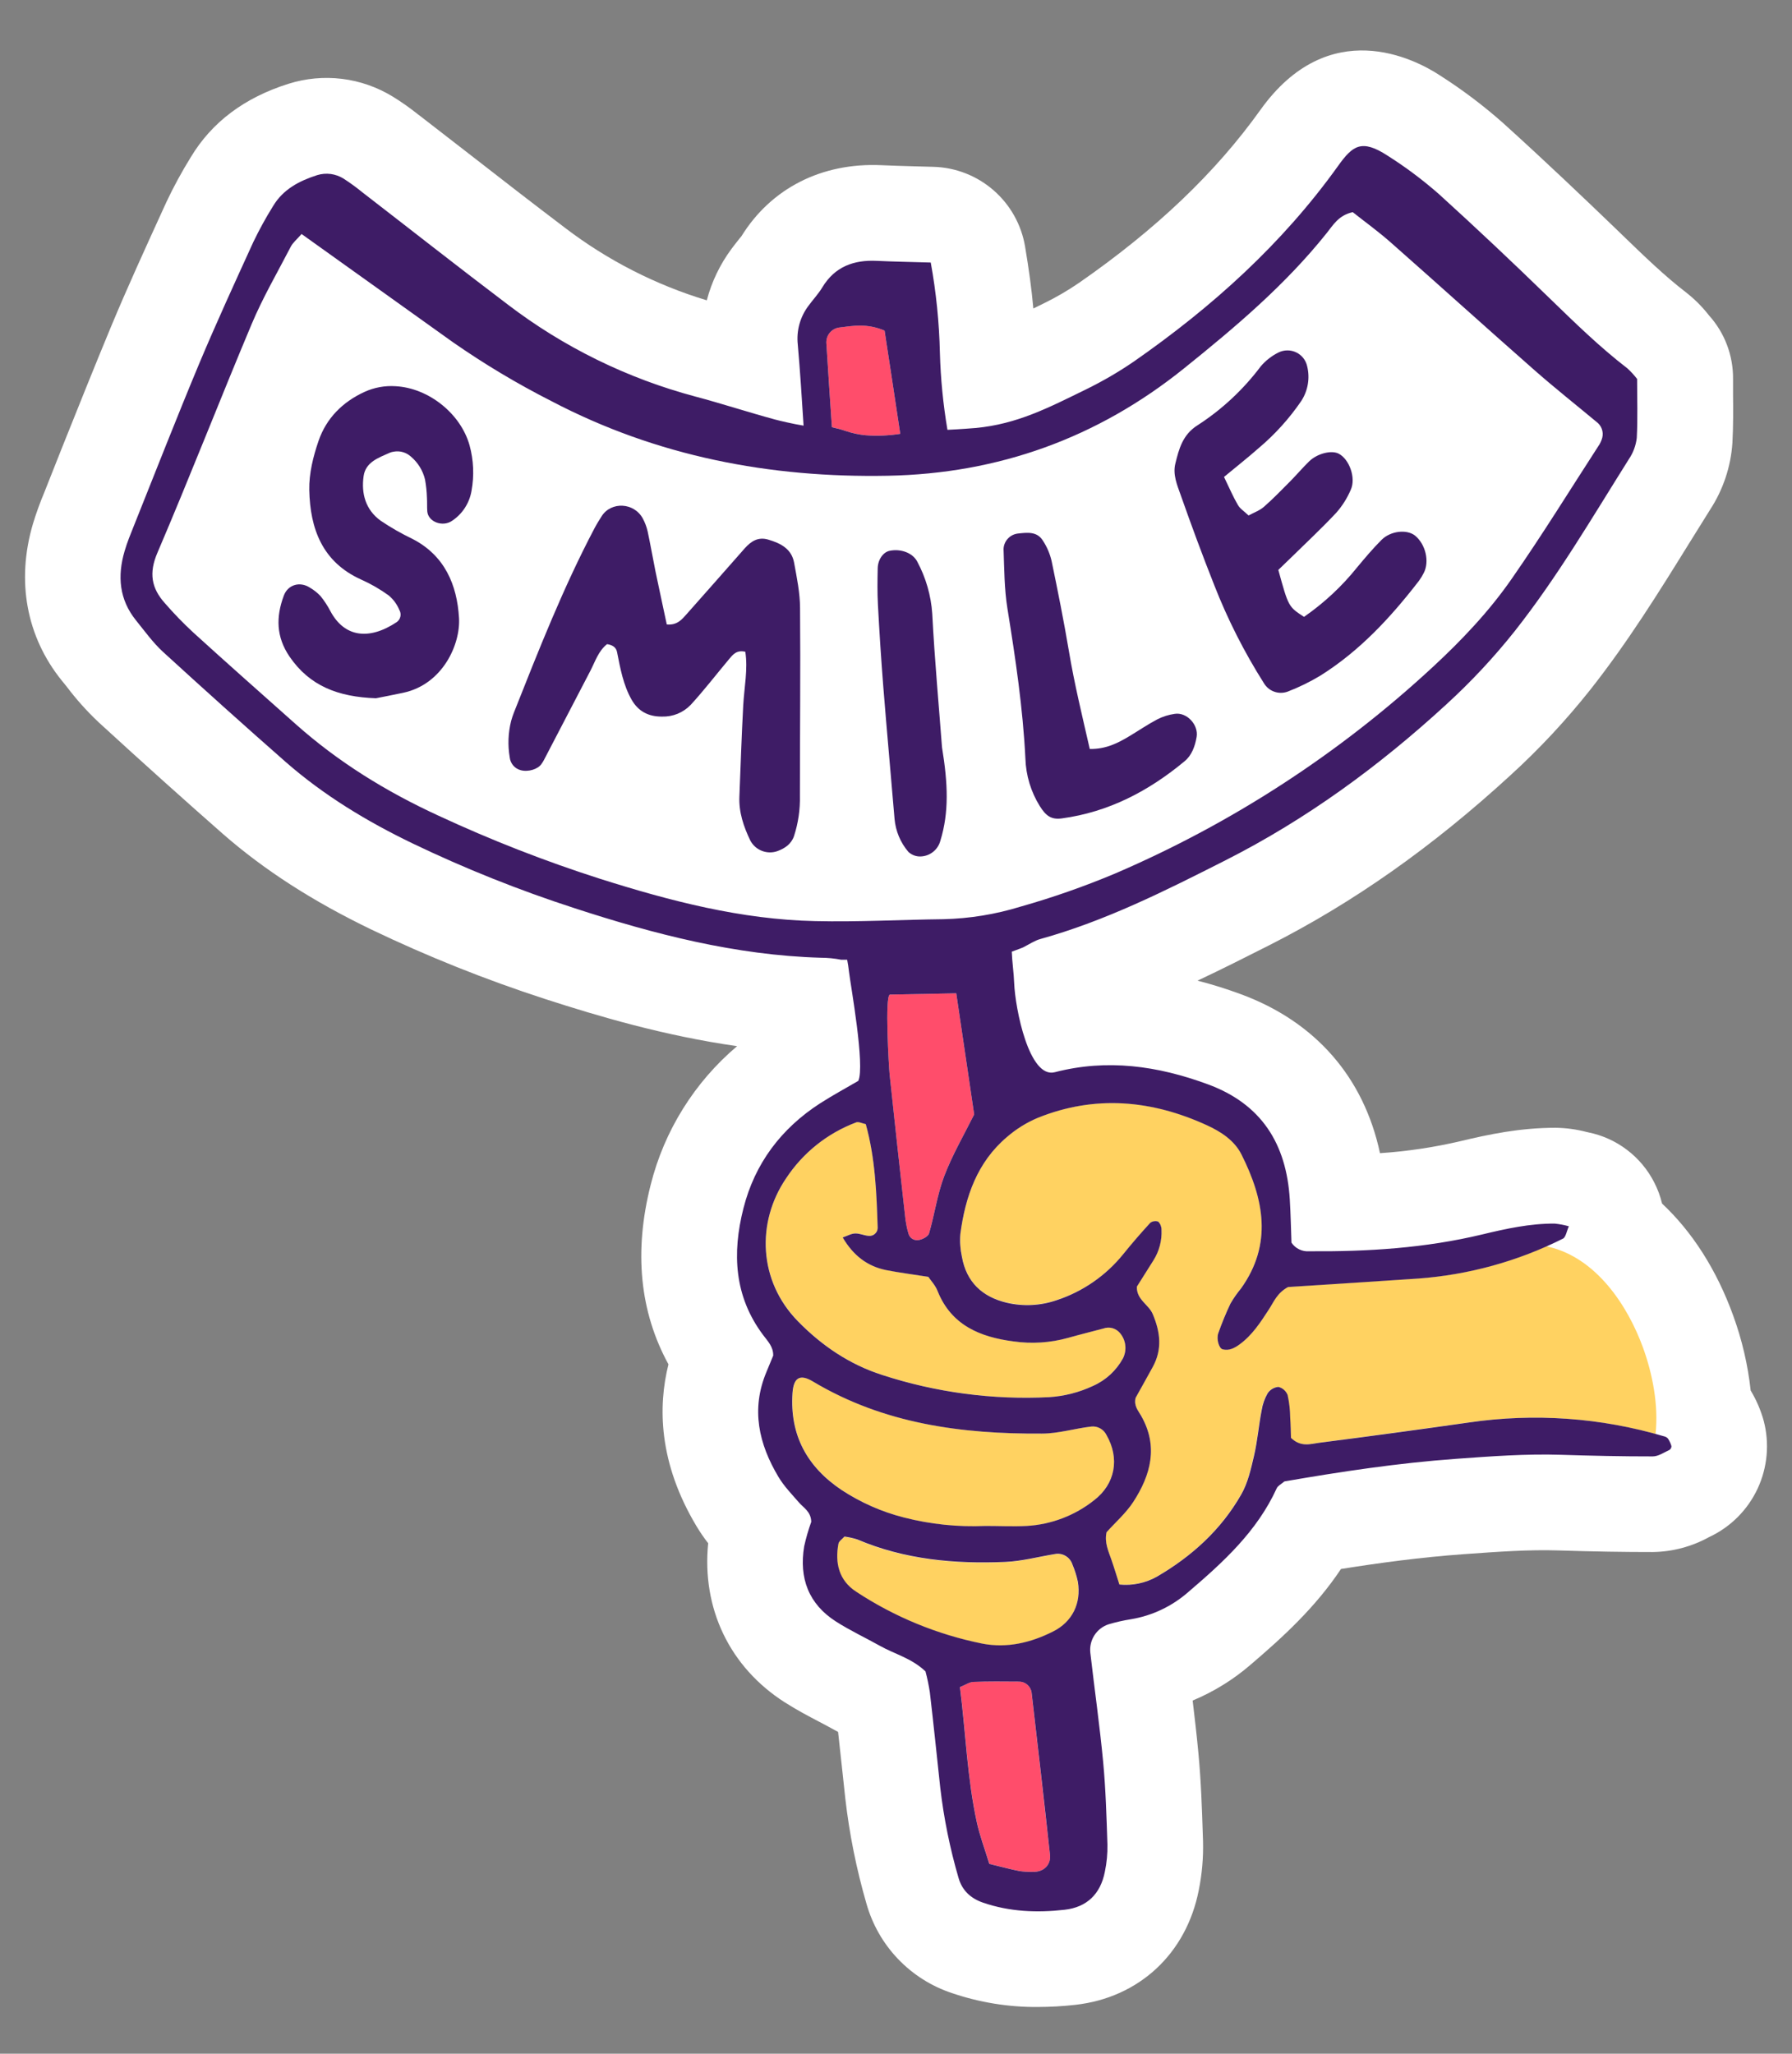 <svg width="48" height="55" viewBox="0 0 48 55" fill="none" xmlns="http://www.w3.org/2000/svg">
<rect x="0" y="0" width="48" height="55" fill="#808080" stroke="none"/>
<g clip-path="url(#clip0_19822_3349)">
<path d="M47.243 38.053C47.164 37.767 47.046 37.493 46.893 37.239C46.818 36.554 46.661 35.88 46.425 35.233C45.982 34.008 45.326 32.987 44.52 32.233C44.473 32.036 44.402 31.846 44.31 31.667C44.135 31.323 43.884 31.024 43.577 30.792C43.27 30.559 42.914 30.399 42.536 30.324L42.496 30.315C42.224 30.244 41.945 30.206 41.665 30.203C40.715 30.203 39.884 30.378 39.112 30.563C38.406 30.728 37.687 30.835 36.964 30.883C36.531 28.853 35.235 27.36 33.233 26.624C32.854 26.484 32.468 26.363 32.076 26.263C32.744 25.949 33.383 25.625 33.991 25.318C36.254 24.172 38.373 22.678 40.47 20.752C41.237 20.052 41.946 19.291 42.592 18.478C43.603 17.198 44.436 15.856 45.242 14.555C45.428 14.253 45.616 13.952 45.806 13.65C46.155 13.115 46.362 12.498 46.404 11.859C46.429 11.396 46.425 10.954 46.421 10.561C46.421 10.421 46.421 10.281 46.421 10.142C46.425 9.515 46.195 8.91 45.775 8.445L45.753 8.417C45.58 8.199 45.381 8.002 45.162 7.831C44.592 7.393 44.042 6.862 43.46 6.299L43.281 6.126C42.459 5.334 41.377 4.303 40.257 3.291C39.728 2.823 39.163 2.397 38.566 2.017C37.905 1.584 35.6 0.373 33.761 2.943C32.558 4.626 30.97 6.139 28.908 7.571C28.608 7.777 28.293 7.961 27.966 8.121L27.82 8.192L27.679 8.262C27.634 7.755 27.56 7.214 27.457 6.6C27.358 6.016 27.06 5.485 26.613 5.096C26.167 4.707 25.599 4.485 25.008 4.468L24.489 4.454C24.174 4.445 23.889 4.437 23.604 4.424C22.011 4.353 20.656 5.041 19.86 6.326C19.842 6.349 19.823 6.371 19.804 6.394C19.732 6.485 19.66 6.575 19.592 6.667C19.287 7.079 19.062 7.546 18.932 8.043C17.562 7.629 16.277 6.973 15.139 6.105C14.275 5.451 13.398 4.77 12.551 4.111C12.123 3.78 11.696 3.448 11.268 3.117L11.191 3.059C10.976 2.887 10.752 2.729 10.517 2.585C10.104 2.333 9.642 2.171 9.161 2.112C8.68 2.053 8.192 2.098 7.73 2.243C6.55 2.614 5.673 3.271 5.107 4.215C4.867 4.603 4.649 5.004 4.455 5.416L4.364 5.615C3.901 6.63 3.419 7.68 2.975 8.746C2.532 9.812 2.099 10.895 1.68 11.942C1.526 12.332 1.372 12.721 1.217 13.11L1.19 13.179C1.072 13.458 0.969 13.743 0.881 14.033C0.431 15.563 0.708 17.051 1.652 18.223L1.79 18.393C2.044 18.73 2.326 19.044 2.632 19.334C3.852 20.453 4.946 21.433 5.968 22.331C7.074 23.298 8.375 24.136 9.945 24.893C11.451 25.615 13.003 26.235 14.591 26.751C16.019 27.214 17.795 27.74 19.744 28.017C18.603 28.982 17.793 30.28 17.429 31.73C16.975 33.519 17.136 35.132 17.905 36.538C17.624 37.663 17.635 39.169 18.656 40.873C18.751 41.031 18.856 41.184 18.969 41.33C18.794 43.076 19.545 44.647 21.019 45.589C21.35 45.8 21.669 45.967 21.952 46.115C22.076 46.181 22.201 46.246 22.323 46.314C22.366 46.339 22.408 46.361 22.449 46.383C22.488 46.735 22.526 47.087 22.564 47.439L22.641 48.156C22.75 49.112 22.94 50.056 23.208 50.98C23.365 51.537 23.655 52.046 24.055 52.464C24.454 52.882 24.95 53.195 25.499 53.377C26.24 53.629 27.017 53.755 27.799 53.749C28.136 53.748 28.472 53.729 28.807 53.691C30.509 53.499 31.775 52.323 32.109 50.625C32.197 50.193 32.235 49.753 32.224 49.313L32.219 49.164C32.196 48.449 32.172 47.711 32.1 46.949C32.056 46.474 32.001 46.004 31.946 45.542C32.509 45.307 33.031 44.985 33.493 44.587C34.348 43.856 35.224 43.062 35.919 42.019C36.936 41.857 38.051 41.706 39.184 41.624L39.24 41.62C40.118 41.557 40.948 41.497 41.74 41.522C42.685 41.552 43.514 41.566 44.276 41.565C44.801 41.557 45.316 41.42 45.776 41.166L45.797 41.156C46.362 40.889 46.815 40.432 47.08 39.865C47.343 39.299 47.401 38.658 47.243 38.053Z" fill="white"/>
<path d="M28.726 41.907C28.696 41.808 28.63 41.725 28.542 41.673C28.453 41.621 28.348 41.604 28.247 41.625C27.805 41.698 27.366 41.816 26.922 41.835C25.567 41.892 24.23 41.776 22.962 41.233C22.849 41.197 22.734 41.172 22.617 41.156C22.555 41.226 22.469 41.279 22.457 41.345C22.358 41.867 22.47 42.333 22.932 42.633C23.958 43.308 25.103 43.779 26.307 44.022C26.966 44.151 27.607 44 28.205 43.699C28.716 43.443 28.963 42.948 28.87 42.377C28.837 42.216 28.789 42.058 28.726 41.907Z" fill="#FFD261"/>
<path d="M23.631 36.822C25.073 37.291 26.59 37.493 28.105 37.416C28.514 37.39 28.914 37.287 29.285 37.112C29.623 36.961 29.903 36.702 30.08 36.376C30.136 36.267 30.157 36.144 30.143 36.022C30.128 35.901 30.078 35.786 29.998 35.694C29.945 35.631 29.874 35.587 29.795 35.566C29.716 35.545 29.632 35.549 29.556 35.576C29.24 35.66 28.922 35.738 28.608 35.828C28.134 35.959 27.637 35.991 27.149 35.922C26.262 35.805 25.484 35.494 25.115 34.573C25.057 34.427 24.942 34.304 24.867 34.193C24.462 34.129 24.096 34.082 23.738 34.012C23.228 33.912 22.855 33.619 22.573 33.137C22.705 33.093 22.805 33.032 22.911 33.03C23.029 33.026 23.149 33.087 23.269 33.095C23.299 33.098 23.33 33.095 23.359 33.086C23.388 33.076 23.415 33.061 23.438 33.041C23.46 33.021 23.479 32.996 23.491 32.968C23.504 32.94 23.51 32.91 23.511 32.88C23.481 31.943 23.444 31.005 23.191 30.103C23.087 30.081 22.998 30.033 22.936 30.056C22.164 30.344 21.505 30.872 21.054 31.561C20.263 32.726 20.309 34.297 21.379 35.386C22.022 36.044 22.763 36.544 23.631 36.822Z" fill="#FFD261"/>
<path d="M27.63 45.32C27.618 45.24 27.577 45.167 27.515 45.114C27.453 45.062 27.375 45.033 27.294 45.034C26.887 45.034 26.482 45.026 26.076 45.042C25.966 45.046 25.86 45.123 25.715 45.181C25.869 46.397 25.908 47.616 26.168 48.806C26.245 49.159 26.375 49.5 26.503 49.916C26.842 49.998 27.076 50.062 27.314 50.109C27.435 50.125 27.556 50.131 27.678 50.127C27.953 50.134 28.154 49.95 28.125 49.676C27.965 48.224 27.796 46.771 27.63 45.32Z" fill="#FF4D6B"/>
<path d="M27.329 24.283C28.194 24.038 29.044 23.74 29.874 23.392C33.002 22.048 35.877 20.179 38.375 17.866C39.16 17.14 39.893 16.362 40.501 15.489C41.319 14.314 42.071 13.093 42.85 11.892C42.869 11.856 42.885 11.819 42.9 11.78C42.93 11.705 42.937 11.622 42.92 11.542C42.903 11.462 42.863 11.39 42.804 11.333C42.239 10.862 41.66 10.407 41.107 9.919C39.818 8.784 38.542 7.631 37.252 6.491C36.917 6.195 36.553 5.932 36.235 5.681C35.858 5.758 35.71 6.025 35.537 6.241C34.428 7.63 33.087 8.761 31.712 9.867C29.392 11.736 26.742 12.685 23.784 12.738C20.627 12.799 17.597 12.22 14.772 10.741C13.86 10.277 12.98 9.751 12.14 9.167L8.079 6.267C7.948 6.421 7.848 6.498 7.792 6.602C7.434 7.29 7.042 7.966 6.741 8.684C5.884 10.72 5.086 12.781 4.216 14.811C3.985 15.351 4.057 15.754 4.414 16.154C4.655 16.432 4.911 16.698 5.18 16.949C6.089 17.775 7.008 18.589 7.926 19.405C9.066 20.416 10.352 21.202 11.735 21.84C13.144 22.496 14.594 23.063 16.075 23.537C17.948 24.133 19.854 24.629 21.837 24.669C22.981 24.693 24.128 24.631 25.273 24.615C25.97 24.598 26.662 24.487 27.329 24.283ZM12.633 13.143C12.606 13.304 12.546 13.459 12.457 13.597C12.368 13.734 12.252 13.853 12.116 13.944C11.864 14.122 11.472 13.977 11.448 13.695C11.438 13.574 11.448 13.45 11.439 13.329C11.434 13.165 11.417 13.003 11.388 12.843C11.331 12.601 11.197 12.385 11.008 12.226C10.947 12.171 10.875 12.13 10.797 12.107C10.718 12.085 10.636 12.08 10.555 12.094C10.514 12.099 10.475 12.11 10.437 12.126C10.138 12.259 9.795 12.374 9.743 12.748C9.675 13.217 9.797 13.655 10.201 13.945C10.473 14.127 10.758 14.288 11.054 14.428C11.917 14.87 12.247 15.653 12.301 16.543C12.343 17.248 11.863 18.322 10.807 18.548C10.528 18.608 10.249 18.66 10.075 18.695C9.057 18.657 8.294 18.367 7.761 17.579C7.401 17.051 7.396 16.517 7.606 15.949C7.713 15.659 8.033 15.557 8.305 15.732C8.411 15.792 8.507 15.868 8.59 15.957C8.693 16.084 8.782 16.221 8.857 16.366C9.224 17.048 9.871 17.158 10.632 16.655C10.682 16.619 10.717 16.566 10.73 16.505C10.743 16.445 10.733 16.381 10.701 16.328C10.639 16.179 10.542 16.047 10.419 15.943C10.187 15.775 9.939 15.632 9.678 15.515C8.635 15.047 8.312 14.149 8.29 13.116C8.28 12.678 8.394 12.219 8.539 11.798C8.747 11.198 9.178 10.763 9.765 10.492C10.027 10.371 10.314 10.318 10.601 10.337C11.485 10.384 12.345 11.07 12.586 11.921C12.694 12.319 12.71 12.737 12.633 13.143ZM21.426 21.306C21.436 21.675 21.382 22.042 21.267 22.392C21.19 22.605 21.024 22.716 20.83 22.79C20.695 22.839 20.546 22.838 20.412 22.786C20.278 22.735 20.166 22.636 20.099 22.509C19.92 22.137 19.79 21.752 19.806 21.332C19.838 20.516 19.866 19.7 19.909 18.884C19.935 18.404 20.036 17.925 19.965 17.453C19.729 17.397 19.628 17.53 19.523 17.657C19.184 18.063 18.859 18.483 18.502 18.874C18.403 18.977 18.283 19.059 18.15 19.113C18.017 19.167 17.874 19.193 17.731 19.188C17.368 19.188 17.097 19.049 16.92 18.738C16.693 18.341 16.612 17.896 16.528 17.455C16.502 17.326 16.392 17.266 16.261 17.248C16.029 17.432 15.944 17.711 15.815 17.962C15.403 18.759 14.989 19.557 14.57 20.353C14.55 20.389 14.529 20.423 14.505 20.456C14.413 20.595 14.153 20.679 13.951 20.625C13.872 20.605 13.801 20.56 13.748 20.498C13.694 20.436 13.661 20.359 13.654 20.277C13.598 19.954 13.612 19.623 13.692 19.306C13.713 19.227 13.739 19.15 13.769 19.074C14.43 17.404 15.087 15.731 15.929 14.138C15.986 14.03 16.052 13.925 16.117 13.821C16.373 13.419 16.99 13.453 17.22 13.885C17.277 13.993 17.32 14.108 17.348 14.227C17.425 14.587 17.486 14.949 17.56 15.307C17.658 15.784 17.762 16.26 17.86 16.72C18.147 16.748 18.273 16.579 18.406 16.429C18.921 15.848 19.432 15.265 19.948 14.683C20.119 14.49 20.306 14.363 20.588 14.452C20.919 14.552 21.205 14.701 21.272 15.069C21.345 15.47 21.426 15.876 21.433 16.28C21.446 17.956 21.43 19.632 21.428 21.306H21.426ZM31.479 12.42C31.576 12.024 31.675 11.644 32.071 11.393C32.726 10.971 33.3 10.435 33.768 9.812C33.899 9.657 34.061 9.531 34.244 9.442C34.317 9.406 34.398 9.387 34.48 9.386C34.562 9.386 34.642 9.404 34.716 9.439C34.79 9.475 34.855 9.527 34.906 9.591C34.956 9.655 34.992 9.73 35.01 9.81C35.049 9.969 35.056 10.134 35.028 10.296C35.001 10.458 34.941 10.612 34.851 10.749C34.527 11.223 34.14 11.65 33.7 12.02C33.426 12.261 33.138 12.488 32.781 12.784C32.935 13.102 33.03 13.324 33.152 13.534C33.211 13.636 33.322 13.705 33.438 13.816C33.577 13.739 33.733 13.683 33.849 13.585C34.095 13.369 34.323 13.133 34.554 12.901C34.727 12.726 34.886 12.538 35.061 12.367C35.278 12.155 35.656 12.058 35.849 12.159C36.134 12.303 36.322 12.809 36.176 13.128C36.079 13.353 35.948 13.561 35.786 13.745C35.394 14.162 34.974 14.553 34.565 14.954C34.451 15.066 34.334 15.177 34.235 15.274C34.507 16.26 34.507 16.26 34.924 16.531C35.46 16.161 35.939 15.714 36.346 15.207C36.556 14.955 36.768 14.705 36.998 14.472C37.241 14.226 37.679 14.182 37.898 14.356C38.184 14.583 38.294 15.05 38.13 15.359C38.093 15.432 38.05 15.502 38.002 15.568C37.248 16.545 36.416 17.445 35.361 18.107C35.081 18.274 34.788 18.417 34.484 18.535C34.368 18.577 34.24 18.577 34.124 18.535C34.008 18.492 33.91 18.411 33.847 18.304C33.322 17.474 32.877 16.596 32.519 15.681C32.202 14.883 31.906 14.076 31.617 13.268C31.526 12.989 31.41 12.711 31.479 12.42ZM27.263 14.288C27.506 14.262 27.771 14.223 27.93 14.468C28.042 14.637 28.123 14.825 28.169 15.022C28.338 15.824 28.499 16.627 28.632 17.434C28.78 18.321 28.995 19.19 29.192 20.056C29.63 20.064 29.952 19.896 30.267 19.706C30.512 19.558 30.75 19.397 31.003 19.262C31.148 19.189 31.304 19.14 31.465 19.117C31.792 19.067 32.109 19.414 32.054 19.734C32.011 19.984 31.923 20.226 31.734 20.383C30.773 21.183 29.698 21.748 28.442 21.917C28.163 21.954 28.018 21.85 27.853 21.588C27.614 21.204 27.482 20.764 27.468 20.311C27.404 18.959 27.201 17.624 26.987 16.29C26.903 15.768 26.904 15.231 26.884 14.701C26.888 14.598 26.928 14.5 26.998 14.425C27.067 14.349 27.161 14.301 27.263 14.288ZM24.654 22.937C24.535 22.94 24.419 22.896 24.332 22.815C24.119 22.566 23.99 22.257 23.961 21.93C23.863 20.752 23.754 19.574 23.66 18.395C23.602 17.663 23.555 16.93 23.516 16.198C23.498 15.872 23.503 15.545 23.51 15.219C23.515 14.982 23.659 14.786 23.829 14.752C24.138 14.688 24.452 14.808 24.57 15.042C24.801 15.473 24.938 15.948 24.971 16.436C25.035 17.698 25.151 18.958 25.231 20.012C25.394 20.989 25.422 21.757 25.188 22.517C25.157 22.636 25.087 22.741 24.991 22.816C24.895 22.892 24.777 22.934 24.654 22.937Z" fill="white"/>
<path d="M29.641 38.429C29.605 38.355 29.547 38.294 29.475 38.253C29.402 38.213 29.32 38.196 29.238 38.203C28.794 38.255 28.352 38.389 27.91 38.392C25.76 38.407 23.671 38.129 21.778 36.996C21.428 36.786 21.261 36.898 21.232 37.305C21.155 38.433 21.623 39.283 22.543 39.902C23.056 40.24 23.621 40.49 24.215 40.643C24.927 40.825 25.662 40.901 26.396 40.868C26.763 40.868 27.132 40.885 27.499 40.868C28.157 40.83 28.787 40.59 29.303 40.181C29.874 39.742 29.998 39.056 29.641 38.429Z" fill="#FFD261"/>
<path d="M41.477 33.39C41.459 33.385 41.441 33.379 41.423 33.372C40.337 33.859 39.174 34.151 37.987 34.236C36.804 34.313 35.619 34.391 34.504 34.463C34.206 34.623 34.118 34.862 33.989 35.065C33.766 35.408 33.543 35.754 33.203 36C33.069 36.097 32.925 36.175 32.751 36.132C32.653 36.107 32.577 35.855 32.636 35.695C32.73 35.427 32.839 35.163 32.96 34.906C33.042 34.764 33.136 34.629 33.241 34.503C34.096 33.31 33.854 32.106 33.254 30.912C33.065 30.533 32.703 30.301 32.329 30.13C30.849 29.453 29.334 29.317 27.8 29.931C27.498 30.058 27.219 30.232 26.972 30.447C26.176 31.122 25.859 32.043 25.725 33.04C25.709 33.244 25.723 33.449 25.767 33.649C25.886 34.333 26.311 34.736 26.972 34.883C27.413 34.987 27.874 34.963 28.302 34.816C29.009 34.586 29.633 34.156 30.099 33.578C30.33 33.294 30.57 33.016 30.818 32.747C30.847 32.725 30.881 32.711 30.917 32.705C30.953 32.7 30.99 32.704 31.024 32.716C31.052 32.744 31.074 32.778 31.089 32.815C31.104 32.851 31.111 32.891 31.111 32.93C31.124 33.219 31.048 33.505 30.894 33.75C30.74 33.991 30.59 34.232 30.45 34.455C30.443 34.808 30.766 34.929 30.875 35.189C31.078 35.67 31.134 36.134 30.875 36.605C30.721 36.891 30.558 37.176 30.416 37.431C30.363 37.648 30.485 37.773 30.564 37.91C31.032 38.73 30.823 39.498 30.353 40.22C30.156 40.523 29.871 40.771 29.638 41.03C29.577 41.306 29.686 41.531 29.766 41.761C29.846 41.992 29.914 42.22 29.982 42.432C30.328 42.466 30.677 42.394 30.98 42.225C31.917 41.685 32.702 40.967 33.242 40.023C33.42 39.714 33.503 39.337 33.585 38.981C33.678 38.583 33.713 38.172 33.788 37.769C33.813 37.609 33.867 37.455 33.948 37.315C33.98 37.266 34.022 37.225 34.072 37.195C34.123 37.164 34.179 37.146 34.237 37.14C34.293 37.154 34.344 37.182 34.388 37.22C34.431 37.258 34.464 37.306 34.484 37.359C34.528 37.559 34.552 37.763 34.554 37.967C34.568 38.166 34.57 38.364 34.575 38.507C34.841 38.761 35.091 38.67 35.323 38.639C36.663 38.464 38.002 38.282 39.339 38.095C41.011 37.85 42.716 37.956 44.345 38.404C44.429 37.626 44.262 36.792 44.013 36.101C43.597 34.953 42.749 33.683 41.477 33.39Z" fill="#FFD261"/>
<path d="M25.293 31.494C25.105 31.985 25.035 32.521 24.886 33.029C24.862 33.113 24.708 33.194 24.604 33.21C24.543 33.22 24.481 33.207 24.43 33.172C24.38 33.138 24.344 33.086 24.331 33.026C24.297 32.909 24.272 32.79 24.253 32.67C24.109 31.371 23.967 30.073 23.828 28.775C23.811 28.611 23.692 26.639 23.84 26.636C24.403 26.623 24.967 26.614 25.614 26.602C25.702 27.172 26.027 29.409 26.094 29.846C25.819 30.396 25.508 30.927 25.293 31.494Z" fill="#FF4D6B"/>
<path d="M22.498 8.768C22.857 8.724 23.218 8.653 23.694 8.854C23.837 9.79 23.978 10.705 24.114 11.617C23.808 11.667 23.497 11.68 23.188 11.657C23.008 11.639 22.831 11.602 22.659 11.545C22.536 11.502 22.41 11.467 22.283 11.441C22.231 10.687 22.182 9.933 22.134 9.179C22.13 9.077 22.166 8.978 22.234 8.901C22.302 8.825 22.396 8.777 22.498 8.768Z" fill="#FF4D6B"/>
<path d="M44.677 38.526C44.65 38.495 44.613 38.474 44.572 38.466C42.877 37.965 41.093 37.839 39.344 38.096C38.007 38.286 36.669 38.468 35.328 38.64C35.097 38.671 34.846 38.762 34.58 38.508C34.576 38.364 34.573 38.165 34.559 37.968C34.557 37.764 34.534 37.56 34.49 37.361C34.469 37.307 34.436 37.259 34.393 37.221C34.35 37.183 34.298 37.156 34.242 37.142C34.184 37.147 34.128 37.166 34.078 37.196C34.028 37.226 33.985 37.267 33.953 37.316C33.873 37.456 33.819 37.61 33.794 37.77C33.716 38.173 33.683 38.584 33.591 38.982C33.508 39.338 33.426 39.712 33.247 40.024C32.708 40.968 31.922 41.682 30.986 42.226C30.681 42.397 30.331 42.47 29.984 42.435C29.916 42.223 29.847 41.992 29.768 41.765C29.689 41.537 29.579 41.31 29.64 41.034C29.871 40.775 30.157 40.527 30.355 40.224C30.825 39.501 31.034 38.734 30.565 37.914C30.488 37.776 30.365 37.651 30.418 37.435C30.56 37.179 30.721 36.895 30.877 36.609C31.136 36.137 31.081 35.674 30.877 35.192C30.767 34.932 30.444 34.811 30.451 34.459C30.592 34.236 30.744 33.996 30.896 33.753C31.05 33.509 31.126 33.223 31.112 32.934C31.113 32.894 31.105 32.854 31.09 32.816C31.075 32.779 31.053 32.745 31.024 32.716C30.989 32.703 30.951 32.699 30.914 32.705C30.877 32.71 30.841 32.725 30.811 32.748C30.564 33.017 30.323 33.295 30.093 33.58C29.628 34.158 29.006 34.59 28.301 34.821C27.872 34.968 27.411 34.992 26.97 34.889C26.31 34.734 25.884 34.334 25.765 33.654C25.721 33.454 25.707 33.249 25.724 33.045C25.857 32.048 26.174 31.127 26.97 30.452C27.217 30.237 27.497 30.063 27.799 29.936C29.333 29.319 30.848 29.458 32.327 30.135C32.7 30.306 33.062 30.538 33.253 30.917C33.853 32.111 34.094 33.315 33.24 34.508C33.135 34.634 33.041 34.769 32.959 34.911C32.837 35.168 32.729 35.432 32.634 35.7C32.576 35.86 32.652 36.112 32.749 36.136C32.923 36.181 33.068 36.102 33.202 36.005C33.541 35.759 33.764 35.413 33.987 35.07C34.12 34.867 34.205 34.628 34.502 34.468C35.618 34.396 36.803 34.322 37.986 34.241C39.336 34.142 40.654 33.779 41.865 33.172C41.942 33.132 41.964 32.97 42.023 32.841C41.899 32.806 41.772 32.782 41.643 32.769C40.983 32.765 40.34 32.906 39.704 33.059C38.179 33.426 36.63 33.522 35.07 33.51C34.977 33.518 34.884 33.5 34.8 33.459C34.716 33.419 34.644 33.356 34.593 33.279C34.58 32.935 34.573 32.531 34.548 32.122C34.457 30.636 33.794 29.566 32.346 29.036C31.007 28.544 29.657 28.351 28.253 28.715C27.566 28.893 27.193 27.018 27.165 26.323C27.155 26.047 27.111 25.768 27.101 25.487C27.271 25.425 27.422 25.369 27.424 25.362C27.575 25.285 27.713 25.19 27.866 25.148C29.614 24.662 31.221 23.853 32.829 23.038C35.002 21.937 36.944 20.514 38.732 18.873C39.398 18.265 40.015 17.605 40.576 16.899C41.721 15.448 42.651 13.853 43.632 12.294C43.746 12.126 43.818 11.932 43.842 11.729C43.87 11.201 43.851 10.671 43.851 10.149C43.773 10.048 43.687 9.953 43.593 9.867C42.844 9.291 42.173 8.633 41.495 7.976C40.523 7.031 39.542 6.105 38.54 5.196C38.109 4.818 37.65 4.474 37.166 4.168C36.472 3.716 36.232 3.898 35.844 4.44C34.348 6.53 32.468 8.223 30.367 9.685C29.962 9.962 29.537 10.209 29.096 10.425C28.093 10.916 27.245 11.359 26.133 11.462C26.075 11.467 25.702 11.497 25.378 11.511C25.263 10.829 25.195 10.141 25.176 9.45C25.158 8.639 25.076 7.83 24.931 7.031C24.381 7.015 23.933 7.007 23.485 6.986C22.868 6.957 22.361 7.14 22.025 7.698C21.92 7.872 21.777 8.023 21.656 8.189C21.432 8.485 21.329 8.856 21.369 9.225C21.433 9.949 21.478 10.674 21.524 11.399C21.255 11.356 20.892 11.271 20.756 11.234C20.046 11.042 19.345 10.811 18.633 10.622C16.806 10.137 15.094 9.297 13.592 8.149C12.286 7.161 10.999 6.148 9.702 5.147C9.544 5.017 9.378 4.897 9.206 4.786C9.102 4.72 8.984 4.677 8.862 4.66C8.739 4.644 8.614 4.654 8.496 4.69C8.018 4.844 7.585 5.068 7.316 5.517C7.121 5.829 6.944 6.152 6.784 6.485C6.291 7.565 5.795 8.644 5.336 9.738C4.736 11.174 4.17 12.623 3.592 14.067C3.501 14.294 3.406 14.523 3.337 14.761C3.141 15.427 3.192 16.058 3.646 16.618C3.877 16.903 4.094 17.207 4.362 17.454C5.448 18.448 6.545 19.433 7.653 20.407C8.676 21.302 9.83 21.999 11.054 22.589C12.457 23.262 13.903 23.84 15.383 24.32C17.527 25.02 19.703 25.582 21.981 25.649C22.167 25.649 22.352 25.667 22.534 25.703H22.692C22.711 25.798 22.727 25.903 22.742 26.034C22.785 26.391 23.175 28.549 22.99 28.947C22.663 29.138 22.304 29.332 21.963 29.551C20.922 30.225 20.217 31.161 19.913 32.362C19.608 33.563 19.665 34.72 20.443 35.756C20.564 35.918 20.715 36.065 20.711 36.304L20.529 36.744C20.111 37.742 20.324 38.672 20.854 39.557C20.999 39.8 21.202 40.009 21.389 40.225C21.519 40.38 21.721 40.474 21.73 40.756C21.653 40.971 21.589 41.191 21.54 41.414C21.4 42.263 21.657 42.957 22.395 43.428C22.773 43.669 23.182 43.86 23.575 44.08C23.967 44.3 24.416 44.406 24.79 44.762C24.838 44.944 24.877 45.129 24.906 45.316C25.006 46.17 25.094 47.026 25.186 47.881C25.281 48.695 25.444 49.499 25.673 50.285C25.77 50.63 26.002 50.841 26.332 50.955C27.045 51.2 27.779 51.229 28.518 51.145C29.11 51.078 29.477 50.726 29.594 50.129C29.645 49.888 29.668 49.642 29.663 49.397C29.639 48.66 29.618 47.922 29.549 47.189C29.457 46.211 29.317 45.238 29.205 44.262C29.187 44.098 29.225 43.934 29.314 43.795C29.403 43.656 29.536 43.553 29.692 43.501C29.889 43.442 30.089 43.397 30.291 43.365C30.861 43.271 31.392 43.019 31.827 42.638C32.764 41.838 33.672 41.011 34.198 39.857C34.228 39.79 34.316 39.749 34.403 39.674C35.907 39.414 37.443 39.181 38.998 39.069C39.939 39.001 40.876 38.931 41.819 38.961C42.635 38.987 43.453 39.005 44.269 39.004C44.419 39.004 44.569 38.899 44.715 38.832C44.732 38.822 44.746 38.806 44.756 38.788C44.766 38.77 44.771 38.75 44.771 38.73C44.751 38.657 44.719 38.589 44.677 38.526ZM25.293 31.495C25.105 31.986 25.035 32.521 24.886 33.03C24.862 33.114 24.708 33.195 24.604 33.21C24.543 33.22 24.481 33.207 24.43 33.173C24.38 33.139 24.344 33.086 24.331 33.026C24.297 32.91 24.272 32.79 24.254 32.67C24.109 31.372 23.967 30.073 23.829 28.776C23.811 28.611 23.692 26.639 23.84 26.636C24.403 26.624 24.967 26.614 25.614 26.602C25.702 27.173 26.027 29.409 26.094 29.846C25.819 30.396 25.509 30.928 25.293 31.495ZM22.498 8.769C22.857 8.725 23.218 8.654 23.694 8.854C23.837 9.791 23.978 10.705 24.114 11.618C23.808 11.667 23.497 11.68 23.188 11.657C23.008 11.64 22.831 11.602 22.659 11.545C22.536 11.502 22.41 11.468 22.283 11.441C22.231 10.687 22.182 9.934 22.134 9.18C22.131 9.078 22.166 8.978 22.234 8.902C22.302 8.825 22.396 8.778 22.498 8.769ZM21.837 24.668C19.855 24.627 17.948 24.128 16.075 23.536C14.594 23.062 13.145 22.496 11.735 21.84C10.346 21.2 9.067 20.413 7.926 19.398C7.009 18.582 6.089 17.769 5.18 16.942C4.91 16.692 4.654 16.428 4.413 16.15C4.056 15.75 3.984 15.347 4.215 14.807C5.084 12.777 5.883 10.719 6.74 8.681C7.04 7.966 7.434 7.292 7.791 6.602C7.846 6.498 7.945 6.418 8.078 6.267L12.139 9.17C12.979 9.754 13.858 10.28 14.771 10.743C17.595 12.223 20.625 12.801 23.782 12.741C26.74 12.685 29.391 11.733 31.711 9.869C33.086 8.764 34.427 7.632 35.536 6.243C35.709 6.027 35.857 5.763 36.234 5.682C36.552 5.934 36.916 6.197 37.251 6.492C38.54 7.629 39.815 8.782 41.107 9.918C41.66 10.404 42.239 10.861 42.804 11.332C42.863 11.388 42.904 11.461 42.921 11.541C42.938 11.62 42.93 11.704 42.9 11.779C42.886 11.817 42.869 11.854 42.85 11.89C42.071 13.092 41.319 14.313 40.501 15.488C39.895 16.364 39.16 17.14 38.375 17.866C35.877 20.179 33.002 22.048 29.873 23.392C29.044 23.74 28.194 24.038 27.328 24.283C26.662 24.488 25.97 24.6 25.273 24.617C24.128 24.63 22.981 24.695 21.837 24.668ZM21.052 31.563C21.504 30.874 22.163 30.347 22.935 30.058C22.997 30.035 23.089 30.084 23.19 30.105C23.442 31.006 23.48 31.943 23.509 32.882C23.509 32.913 23.502 32.943 23.49 32.971C23.477 32.998 23.459 33.023 23.436 33.043C23.413 33.064 23.387 33.079 23.358 33.088C23.329 33.097 23.298 33.101 23.268 33.097C23.148 33.09 23.028 33.029 22.91 33.033C22.806 33.033 22.704 33.095 22.572 33.14C22.854 33.621 23.227 33.911 23.737 34.015C24.096 34.085 24.46 34.131 24.866 34.195C24.943 34.307 25.056 34.426 25.114 34.575C25.482 35.496 26.261 35.809 27.148 35.924C27.635 35.994 28.132 35.962 28.607 35.83C28.921 35.741 29.239 35.663 29.554 35.579C29.631 35.551 29.715 35.547 29.794 35.568C29.872 35.589 29.943 35.634 29.996 35.696C30.076 35.789 30.127 35.903 30.141 36.025C30.156 36.146 30.134 36.27 30.079 36.379C29.901 36.704 29.622 36.962 29.284 37.113C28.913 37.288 28.512 37.391 28.103 37.417C26.588 37.494 25.072 37.292 23.63 36.823C22.762 36.545 22.02 36.045 21.377 35.389C20.307 34.3 20.262 32.729 21.052 31.563ZM27.676 50.129C27.554 50.133 27.433 50.126 27.312 50.11C27.074 50.063 26.84 49.999 26.5 49.917C26.373 49.501 26.243 49.16 26.166 48.807C25.906 47.616 25.867 46.398 25.713 45.182C25.858 45.124 25.964 45.047 26.074 45.043C26.48 45.027 26.885 45.032 27.292 45.035C27.373 45.034 27.452 45.062 27.514 45.114C27.576 45.167 27.618 45.24 27.631 45.32C27.799 46.772 27.968 48.224 28.125 49.677C28.152 49.951 27.951 50.135 27.676 50.129ZM28.207 43.693C27.61 43.995 26.969 44.146 26.309 44.017C25.106 43.774 23.96 43.303 22.935 42.628C22.472 42.328 22.361 41.861 22.459 41.34C22.472 41.274 22.557 41.221 22.619 41.151C22.736 41.166 22.852 41.192 22.965 41.228C24.233 41.768 25.57 41.887 26.925 41.83C27.368 41.811 27.808 41.693 28.25 41.62C28.35 41.599 28.454 41.616 28.543 41.669C28.631 41.721 28.696 41.804 28.727 41.901C28.79 42.051 28.839 42.206 28.872 42.364C28.966 42.943 28.718 43.438 28.207 43.693ZM29.306 40.178C28.79 40.588 28.159 40.828 27.502 40.866C27.134 40.885 26.766 40.866 26.399 40.866C25.663 40.899 24.926 40.823 24.213 40.64C23.618 40.489 23.053 40.239 22.54 39.902C21.622 39.285 21.151 38.437 21.228 37.305C21.257 36.898 21.424 36.787 21.774 36.997C23.667 38.13 25.756 38.407 27.906 38.393C28.349 38.393 28.79 38.255 29.234 38.204C29.316 38.196 29.399 38.213 29.471 38.254C29.543 38.294 29.601 38.355 29.637 38.429C29.998 39.056 29.874 39.742 29.306 40.178Z" fill="#3E1C66"/>
<path d="M21.271 15.071C21.204 14.702 20.918 14.553 20.587 14.454C20.306 14.368 20.118 14.496 19.948 14.685C19.434 15.267 18.923 15.851 18.405 16.432C18.272 16.581 18.146 16.75 17.86 16.723C17.762 16.26 17.658 15.787 17.559 15.309C17.486 14.949 17.424 14.587 17.347 14.229C17.32 14.11 17.276 13.995 17.219 13.888C16.987 13.455 16.37 13.425 16.116 13.824C16.051 13.928 15.985 14.032 15.928 14.14C15.088 15.732 14.431 17.404 13.768 19.077C13.738 19.152 13.713 19.229 13.691 19.308C13.611 19.626 13.598 19.957 13.653 20.28C13.661 20.361 13.694 20.439 13.747 20.501C13.8 20.563 13.871 20.607 13.951 20.627C14.152 20.681 14.413 20.598 14.504 20.459C14.528 20.426 14.55 20.391 14.569 20.355C14.985 19.559 15.4 18.762 15.814 17.964C15.944 17.713 16.028 17.434 16.26 17.251C16.391 17.269 16.501 17.328 16.527 17.458C16.615 17.899 16.693 18.343 16.919 18.74C17.096 19.049 17.367 19.193 17.73 19.191C17.874 19.195 18.016 19.17 18.149 19.116C18.282 19.061 18.402 18.98 18.502 18.876C18.859 18.486 19.183 18.065 19.523 17.659C19.627 17.534 19.728 17.4 19.964 17.455C20.036 17.927 19.935 18.406 19.908 18.887C19.865 19.702 19.837 20.518 19.805 21.334C19.788 21.755 19.919 22.14 20.098 22.511C20.166 22.639 20.277 22.737 20.411 22.788C20.546 22.84 20.694 22.841 20.829 22.792C21.023 22.719 21.192 22.607 21.267 22.395C21.381 22.045 21.435 21.677 21.426 21.309C21.426 19.634 21.444 17.959 21.43 16.284C21.429 15.878 21.344 15.472 21.271 15.071Z" fill="#3E1C66"/>
<path d="M32.524 15.669C32.882 16.584 33.326 17.462 33.852 18.292C33.914 18.399 34.012 18.481 34.129 18.523C34.245 18.565 34.373 18.565 34.489 18.523C34.793 18.406 35.086 18.263 35.365 18.095C36.42 17.434 37.253 16.533 38.007 15.556C38.055 15.49 38.098 15.42 38.135 15.347C38.296 15.039 38.186 14.576 37.903 14.344C37.684 14.17 37.246 14.215 37.003 14.461C36.772 14.692 36.56 14.944 36.351 15.195C35.944 15.703 35.465 16.149 34.929 16.52C34.512 16.249 34.512 16.249 34.241 15.263C34.341 15.166 34.457 15.056 34.571 14.944C34.98 14.543 35.399 14.152 35.791 13.734C35.953 13.551 36.085 13.342 36.181 13.117C36.327 12.799 36.14 12.292 35.854 12.148C35.661 12.051 35.284 12.144 35.066 12.356C34.891 12.527 34.732 12.715 34.559 12.89C34.328 13.122 34.1 13.359 33.854 13.574C33.739 13.675 33.583 13.728 33.444 13.805C33.328 13.694 33.216 13.625 33.158 13.524C33.035 13.315 32.94 13.091 32.786 12.773C33.144 12.477 33.432 12.25 33.705 12.009C34.145 11.64 34.532 11.212 34.856 10.738C34.944 10.602 35.004 10.449 35.031 10.289C35.058 10.129 35.052 9.965 35.013 9.807C34.995 9.727 34.96 9.653 34.909 9.588C34.858 9.524 34.793 9.472 34.719 9.437C34.646 9.402 34.565 9.383 34.483 9.384C34.401 9.384 34.32 9.403 34.247 9.439C34.065 9.529 33.903 9.655 33.771 9.81C33.303 10.433 32.729 10.969 32.074 11.391C31.678 11.642 31.579 12.022 31.482 12.418C31.411 12.709 31.529 12.987 31.624 13.253C31.91 14.064 32.207 14.87 32.524 15.669Z" fill="#3E1C66"/>
<path d="M10.595 10.343C10.309 10.324 10.021 10.377 9.76 10.497C9.172 10.768 8.742 11.203 8.534 11.803C8.389 12.224 8.275 12.683 8.284 13.122C8.306 14.155 8.629 15.05 9.673 15.521C9.934 15.637 10.182 15.78 10.413 15.948C10.537 16.052 10.634 16.184 10.696 16.334C10.727 16.387 10.738 16.45 10.725 16.511C10.712 16.571 10.677 16.625 10.626 16.661C9.867 17.164 9.219 17.053 8.852 16.371C8.777 16.226 8.687 16.089 8.585 15.963C8.501 15.874 8.405 15.798 8.3 15.737C8.028 15.562 7.708 15.66 7.601 15.954C7.39 16.523 7.396 17.056 7.755 17.584C8.295 18.372 9.055 18.664 10.069 18.7C10.244 18.665 10.523 18.613 10.801 18.553C11.858 18.328 12.338 17.254 12.295 16.548C12.242 15.659 11.91 14.876 11.049 14.433C10.754 14.292 10.469 14.129 10.198 13.946C9.794 13.656 9.672 13.219 9.74 12.749C9.794 12.375 10.137 12.261 10.434 12.127C10.472 12.111 10.511 12.1 10.552 12.095C10.633 12.081 10.715 12.086 10.794 12.109C10.872 12.132 10.944 12.172 11.005 12.227C11.195 12.387 11.328 12.603 11.385 12.844C11.414 13.005 11.431 13.167 11.436 13.33C11.444 13.452 11.436 13.575 11.445 13.696C11.469 13.979 11.861 14.124 12.113 13.945C12.249 13.854 12.366 13.736 12.454 13.598C12.543 13.46 12.603 13.306 12.63 13.144C12.704 12.74 12.686 12.324 12.578 11.928C12.34 11.075 11.479 10.39 10.595 10.343Z" fill="#3E1C66"/>
<path d="M27.466 20.313C27.48 20.765 27.613 21.205 27.852 21.589C28.017 21.852 28.16 21.955 28.44 21.918C29.696 21.749 30.772 21.184 31.732 20.385C31.921 20.23 32.01 19.986 32.053 19.735C32.107 19.413 31.791 19.066 31.464 19.118C31.303 19.141 31.146 19.19 31.001 19.264C30.748 19.397 30.511 19.559 30.265 19.707C29.951 19.897 29.628 20.065 29.19 20.058C28.993 19.192 28.779 18.323 28.631 17.435C28.495 16.628 28.334 15.825 28.168 15.024C28.122 14.826 28.041 14.638 27.928 14.469C27.77 14.225 27.505 14.263 27.262 14.289C27.159 14.302 27.065 14.35 26.995 14.426C26.925 14.502 26.884 14.601 26.881 14.704C26.901 15.234 26.9 15.77 26.984 16.293C27.199 17.625 27.399 18.961 27.466 20.313Z" fill="#3E1C66"/>
<path d="M25.232 20.012C25.154 18.957 25.036 17.698 24.971 16.435C24.938 15.948 24.801 15.473 24.57 15.042C24.452 14.811 24.135 14.688 23.829 14.751C23.659 14.786 23.515 14.983 23.51 15.219C23.503 15.545 23.498 15.872 23.516 16.198C23.555 16.93 23.602 17.663 23.66 18.395C23.754 19.574 23.863 20.752 23.961 21.93C23.99 22.257 24.119 22.566 24.332 22.815C24.42 22.896 24.535 22.94 24.654 22.937C24.777 22.934 24.895 22.892 24.991 22.816C25.087 22.74 25.157 22.636 25.188 22.517C25.422 21.757 25.393 20.991 25.232 20.012Z" fill="#3E1C66"/>
</g>
<defs>
<clipPath id="clip0_19822_3349">
<rect width="47.659" height="54" fill="white" transform="translate(0.171 0.551)"/>
</clipPath>
</defs>
</svg>
